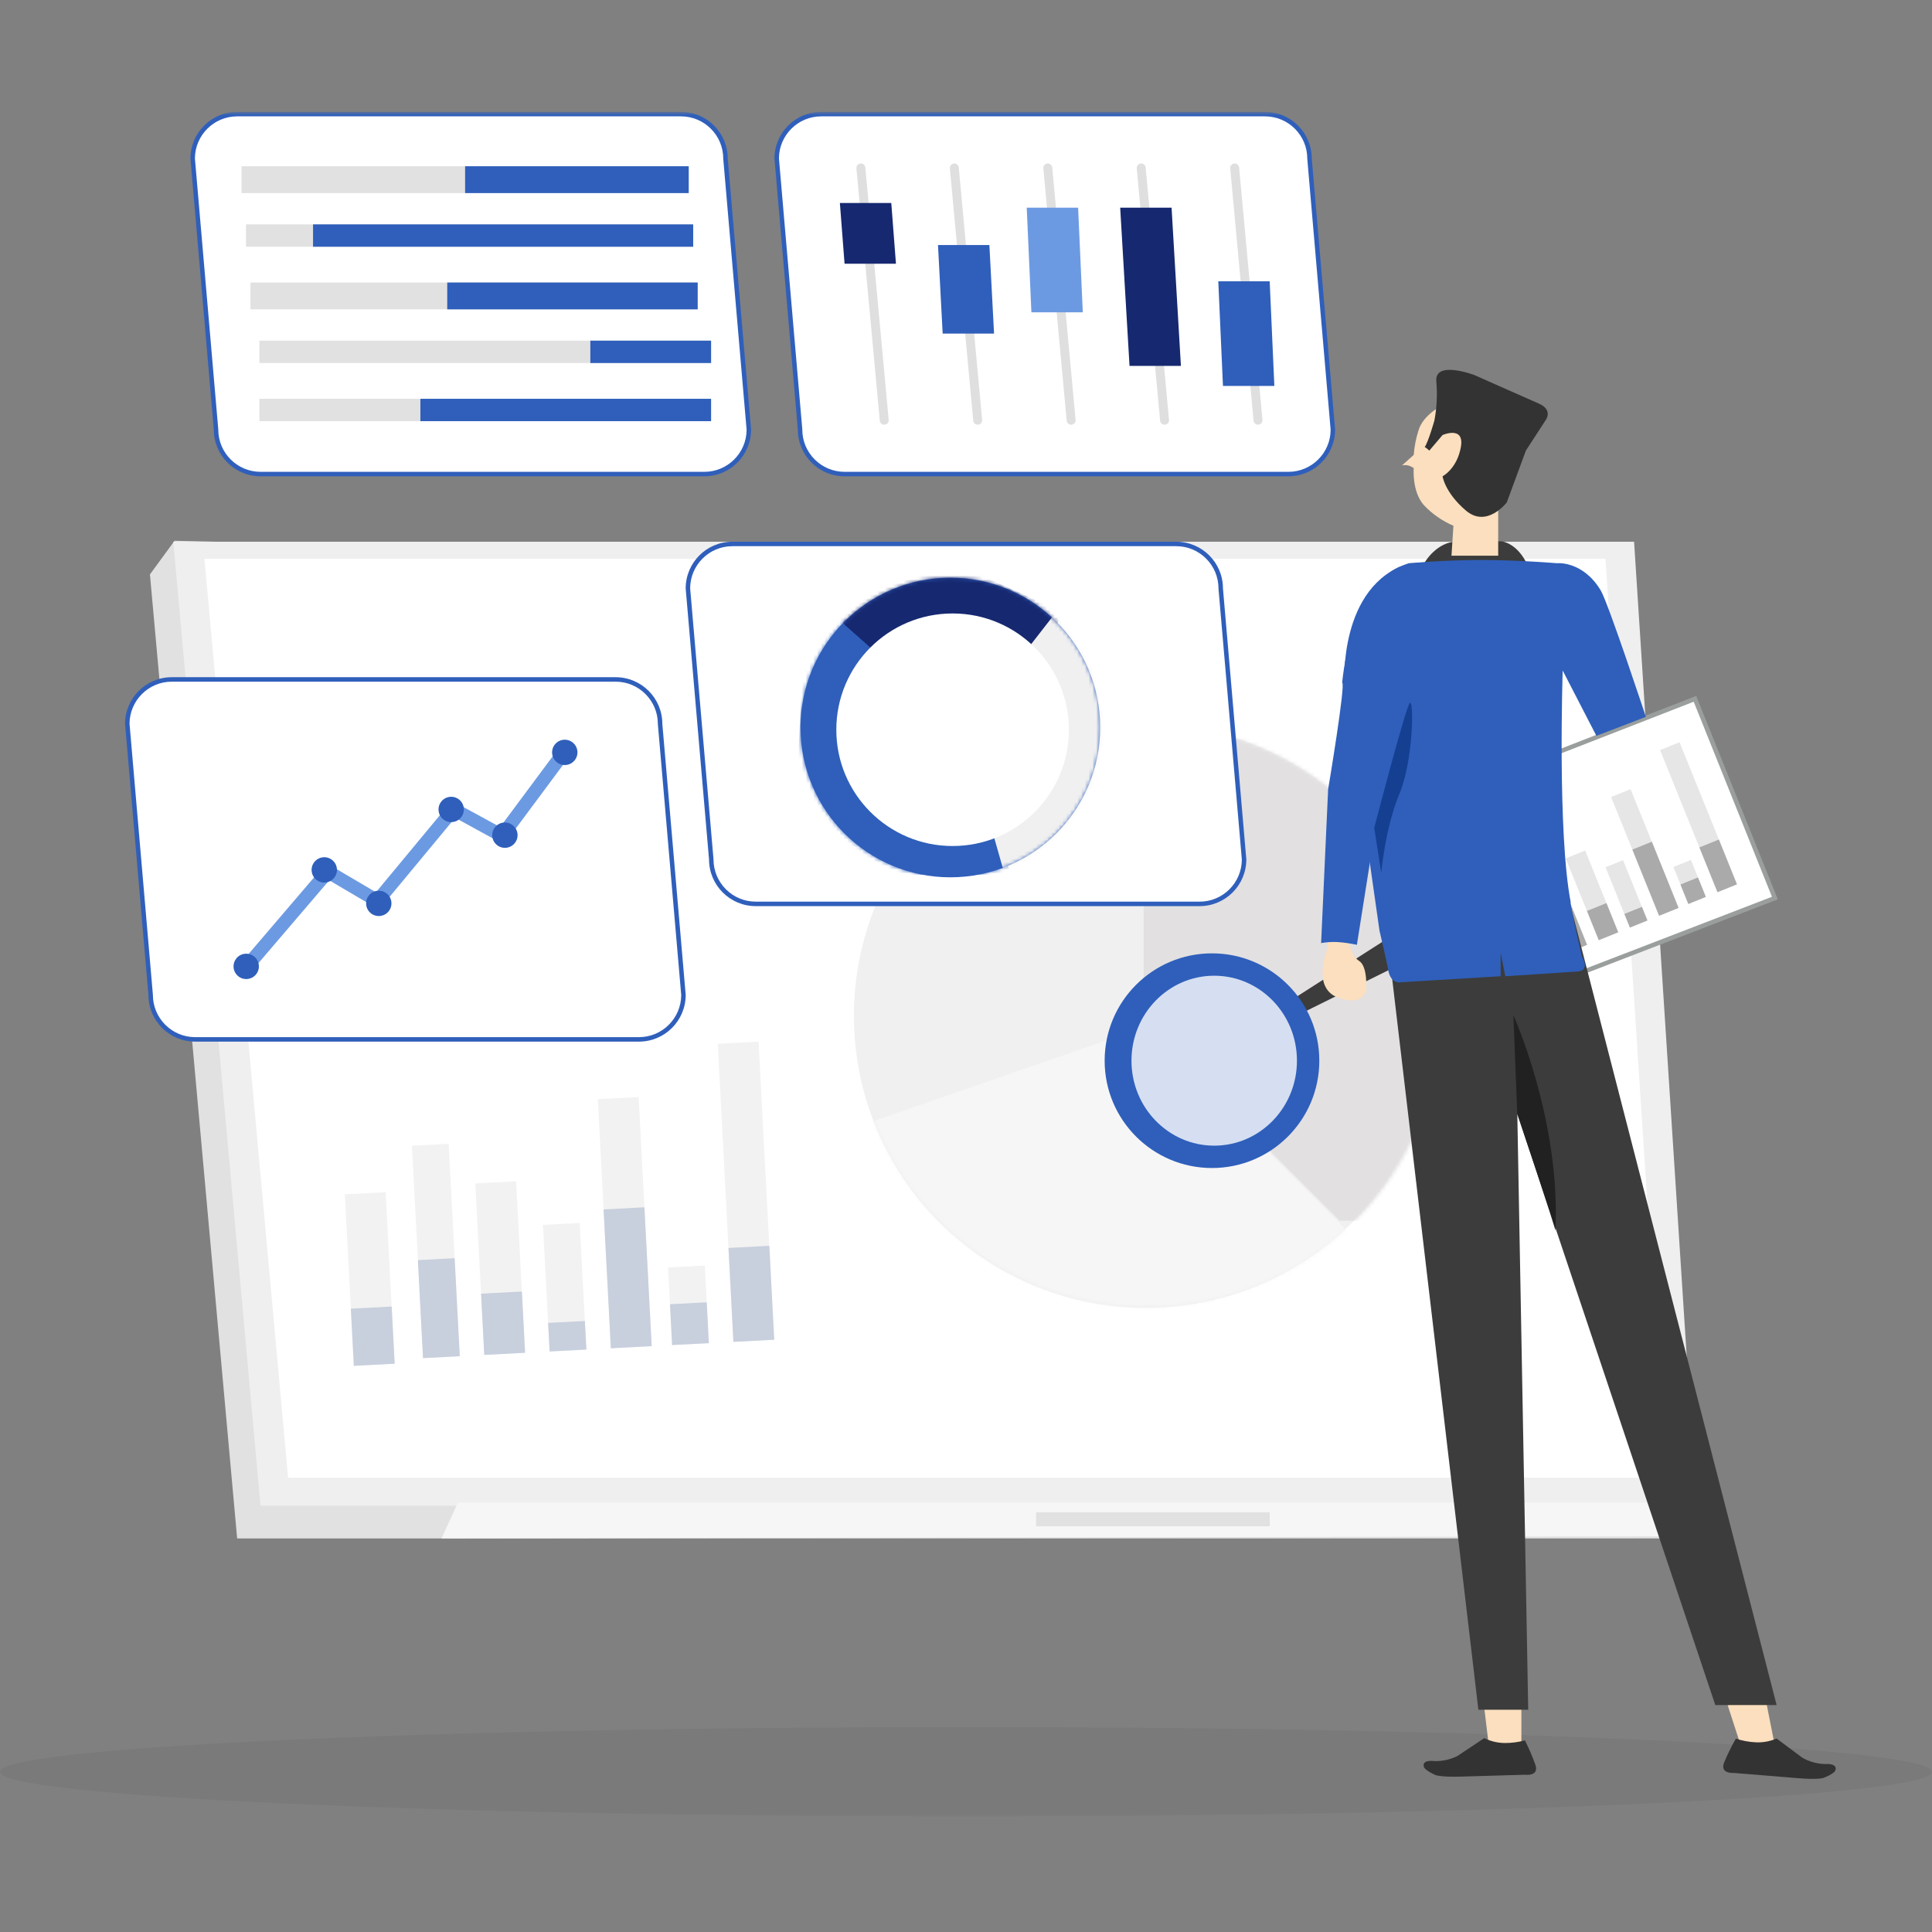 <svg width="512" height="512" viewBox="0 0 512 512" fill="none" xmlns="http://www.w3.org/2000/svg">
<rect x="0" y="0" width="512" height="512" fill="#808080" stroke="none"/>
<g clip-path="url(#clip0_3783_1422)">
<mask id="mask0_3783_1422" style="mask-type:luminance" maskUnits="userSpaceOnUse" x="0" y="29" width="512" height="453">
<path d="M512 29.65H0V481.388H512V29.65Z" fill="white"/>
</mask>
<g mask="url(#mask0_3783_1422)">
<path opacity="0.05" d="M256 481.388C397.385 481.388 512 476.082 512 469.536C512 462.991 397.385 457.685 256 457.685C114.615 457.685 0 462.991 0 469.536C0 476.082 114.615 481.388 256 481.388Z" fill="black"/>
<path d="M39.734 152.226L46.255 143.312L426.859 152.226L449.14 399.854L443.362 407.696H62.847L39.734 152.226Z" fill="#E1E1E1"/>
<path d="M45.922 143.56H433.046L449.557 399.029H69.034L45.922 143.56Z" fill="#EFEFEF"/>
<path d="M54.18 148.099H425.471L441.304 391.598H76.346L54.18 148.099Z" fill="white"/>
<path d="M117.016 407.693L121.349 398.201H443.574L446.05 407.135L117.016 407.693Z" fill="#F6F6F6"/>
<path d="M274.578 400.781H336.485V404.496H274.578V400.781Z" fill="#E1E1E1"/>
<path d="M303.672 191.847C318.978 191.847 333.938 196.385 346.664 204.888C359.389 213.391 369.308 225.476 375.165 239.617C381.022 253.756 382.555 269.315 379.568 284.327C376.582 299.337 369.213 313.125 358.39 323.947C347.568 334.771 333.779 342.14 318.769 345.126C303.758 348.112 288.198 346.58 274.059 340.723C259.919 334.865 247.833 324.948 239.331 312.221C230.827 299.496 226.289 284.535 226.289 269.23C226.289 248.707 234.442 229.024 248.955 214.512C263.466 200 283.148 191.847 303.672 191.847Z" fill="#F0F0F0"/>
<mask id="mask1_3783_1422" style="mask-type:luminance" maskUnits="userSpaceOnUse" x="226" y="192" width="156" height="155">
<path d="M304.012 346.277C346.887 346.277 381.642 311.787 381.642 269.24C381.642 226.694 346.887 192.203 304.012 192.203C261.138 192.203 226.383 226.694 226.383 269.24C226.383 311.787 261.138 346.277 304.012 346.277Z" fill="white"/>
</mask>
<g mask="url(#mask1_3783_1422)">
<path d="M303.086 191.846V271.57L355.021 323.505H434.739V179.412H303.086V191.846Z" fill="#E2E0E1"/>
</g>
<mask id="mask2_3783_1422" style="mask-type:luminance" maskUnits="userSpaceOnUse" x="226" y="192" width="156" height="155">
<path d="M304.012 346.277C346.887 346.277 381.642 311.787 381.642 269.24C381.642 226.694 346.887 192.203 304.012 192.203C261.138 192.203 226.383 226.694 226.383 269.24C226.383 311.787 261.138 346.277 304.012 346.277Z" fill="white"/>
</mask>
<g mask="url(#mask2_3783_1422)">
<path d="M355.747 324.961L303.075 272.296L229.208 297.896L208.734 279.616L229.214 353.488L395.243 370.311L355.747 324.961Z" fill="#F6F6F6"/>
</g>
<path d="M186.665 125.633H69.042C62.542 125.633 57.253 120.345 57.253 113.844V113.819L57.251 113.793L51.062 42.007C51.076 35.518 56.359 30.243 62.851 30.243H180.474C186.975 30.243 192.263 35.532 192.263 42.032V42.057L192.265 42.083L198.453 113.869C198.44 120.358 193.157 125.633 186.665 125.633Z" fill="white"/>
<path d="M62.85 30.836C56.693 30.836 51.681 35.831 51.654 41.982L57.845 113.793V113.844C57.845 120.017 62.867 125.04 69.041 125.04H186.664C192.821 125.04 197.834 120.044 197.86 113.893L191.669 42.083V42.032C191.669 35.858 186.647 30.836 180.473 30.836H62.85ZM62.85 29.65H180.473C187.311 29.65 192.855 35.194 192.855 42.032L199.045 113.844C199.045 120.682 193.502 126.225 186.664 126.225H69.041C62.203 126.225 56.659 120.682 56.659 113.844L50.469 42.032C50.469 35.194 56.012 29.65 62.85 29.65Z" fill="#2F5FBB"/>
<path d="M182.519 44.056H64V51.167H182.519V44.056Z" fill="#E1E1E1"/>
<path d="M183.706 59.463H65.188V65.389H183.706V59.463Z" fill="#E1E1E1"/>
<path d="M184.894 74.87H66.375V81.981H184.894V74.87Z" fill="#E1E1E1"/>
<path d="M188.446 90.277H68.742V96.203H188.446V90.277Z" fill="#E1E1E1"/>
<path d="M188.446 105.685H68.742V111.61H188.446V105.685Z" fill="#E1E1E1"/>
<path d="M182.517 44.056H123.258V51.167H182.517V44.056Z" fill="#2F5FBB"/>
<path d="M183.702 59.463H82.961V65.389H183.702V59.463Z" fill="#2F5FBB"/>
<path d="M184.894 74.87H118.523V81.981H184.894V74.87Z" fill="#2F5FBB"/>
<path d="M188.445 90.277H156.445V96.203H188.445V90.277Z" fill="#2F5FBB"/>
<path d="M188.443 105.685H111.406V111.61H188.443V105.685Z" fill="#2F5FBB"/>
<path d="M341.439 125.633H223.815C217.314 125.633 212.026 120.345 212.026 113.844V113.819L212.024 113.793L205.836 42.007C205.849 35.518 211.133 30.243 217.625 30.243H335.247C341.748 30.243 347.037 35.532 347.037 42.032V42.057L347.039 42.083L353.227 113.869C353.214 120.358 347.93 125.633 341.439 125.633Z" fill="white"/>
<path d="M217.624 30.836C211.467 30.836 206.455 35.831 206.427 41.982L212.618 113.793V113.844C212.618 120.017 217.64 125.04 223.814 125.04H341.438C347.595 125.04 352.607 120.044 352.633 113.893L346.443 42.083V42.032C346.443 35.858 341.42 30.836 335.246 30.836H217.624ZM217.624 29.65H335.246C342.085 29.65 347.628 35.194 347.628 42.032L353.818 113.844C353.818 120.682 348.275 126.225 341.438 126.225H223.814C216.977 126.225 211.432 120.682 211.432 113.844L205.242 42.032C205.242 35.194 210.785 29.65 217.624 29.65Z" fill="#2F5FBB"/>
<path d="M228.141 44.509L234.331 111.369" stroke="#DFDFDF" stroke-width="2.37" stroke-linecap="round"/>
<path d="M252.906 44.509L259.096 111.369" stroke="#DFDFDF" stroke-width="2.37" stroke-linecap="round"/>
<path d="M277.672 44.509L283.862 111.369" stroke="#DFDFDF" stroke-width="2.37" stroke-linecap="round"/>
<path d="M327.195 44.509L333.386 111.369" stroke="#DFDFDF" stroke-width="2.37" stroke-linecap="round"/>
<path d="M302.43 44.509L308.62 111.369" stroke="#DFDFDF" stroke-width="2.37" stroke-linecap="round"/>
<path d="M222.578 53.794H236.197L237.436 69.89H223.817L222.578 53.794Z" fill="#162870"/>
<path d="M248.578 64.938H262.197L263.436 88.412H249.817L248.578 64.938Z" fill="#2F5FBB"/>
<path d="M272.094 55.032H285.713L286.951 82.76H273.332L272.094 55.032Z" fill="#6C9AE2"/>
<path d="M322.859 74.549H336.478L337.717 102.276H324.098L322.859 74.549Z" fill="#2F5FBB"/>
<path d="M296.859 55.032H310.478L312.954 96.968H299.335L296.859 55.032Z" fill="#162870"/>
<path d="M317.908 239.541H200.284C193.784 239.541 188.495 234.253 188.495 227.752V227.727L188.494 227.701L182.305 155.916C182.318 149.427 187.601 144.151 194.094 144.151H311.716C318.217 144.151 323.505 149.44 323.505 155.94V155.965L323.508 155.991L329.695 227.777C329.682 234.266 324.399 239.541 317.908 239.541Z" fill="white"/>
<path d="M194.093 144.745C187.936 144.745 182.923 149.74 182.896 155.891L189.086 227.702V227.753C189.086 233.926 194.109 238.949 200.283 238.949H317.906C324.064 238.949 329.076 233.954 329.102 227.803L322.912 155.992V155.941C322.912 149.768 317.889 144.745 311.715 144.745H194.093ZM194.093 143.56H311.715C318.554 143.56 324.097 149.103 324.097 155.941L330.287 227.753C330.287 234.591 324.744 240.134 317.906 240.134H200.283C193.445 240.134 187.901 234.591 187.901 227.753L181.711 155.941C181.711 149.103 187.254 143.56 194.093 143.56Z" fill="#2F5FBB"/>
<path d="M251.852 232.498C273.78 232.498 291.556 214.723 291.556 192.795C291.556 170.866 273.78 153.091 251.852 153.091C229.924 153.091 212.148 170.866 212.148 192.795C212.148 214.723 229.924 232.498 251.852 232.498Z" fill="#2F5FBB"/>
<mask id="mask3_3783_1422" style="mask-type:luminance" maskUnits="userSpaceOnUse" x="212" y="153" width="80" height="80">
<path d="M251.852 232.498C273.78 232.498 291.556 214.723 291.556 192.795C291.556 170.866 273.78 153.091 251.852 153.091C229.924 153.091 212.148 170.866 212.148 192.795C212.148 214.723 229.924 232.498 251.852 232.498Z" fill="white"/>
</mask>
<g mask="url(#mask3_3783_1422)">
<path d="M224.423 164.296L257.234 193.702L267.758 231.774H209.875L213.589 161.2L224.423 164.296Z" fill="#2F5FBB"/>
</g>
<mask id="mask4_3783_1422" style="mask-type:luminance" maskUnits="userSpaceOnUse" x="212" y="153" width="80" height="80">
<path d="M251.852 232.498C273.78 232.498 291.556 214.723 291.556 192.795C291.556 170.866 273.78 153.091 251.852 153.091C229.924 153.091 212.148 170.866 212.148 192.795C212.148 214.723 229.924 232.498 251.852 232.498Z" fill="white"/>
</mask>
<g mask="url(#mask4_3783_1422)">
<path d="M223.801 165.535L256.612 194.632L282.303 162.44L249.493 147.892L218.539 157.492L223.801 165.535Z" fill="#162870"/>
</g>
<mask id="mask5_3783_1422" style="mask-type:luminance" maskUnits="userSpaceOnUse" x="212" y="153" width="80" height="80">
<path d="M251.852 232.498C273.78 232.498 291.556 214.723 291.556 192.795C291.556 170.866 273.78 153.091 251.852 153.091C229.924 153.091 212.148 170.866 212.148 192.795C212.148 214.723 229.924 232.498 251.852 232.498Z" fill="white"/>
</mask>
<g mask="url(#mask5_3783_1422)">
<path d="M266.524 232.704L255.383 193.703L281.383 160.272L302.432 165.535V206.703L284.788 225.895L266.524 232.704Z" fill="#F0F0F0"/>
</g>
<path d="M252.448 224.203C269.466 224.203 283.262 210.406 283.262 193.388C283.262 176.37 269.466 162.573 252.448 162.573C235.43 162.573 221.633 176.37 221.633 193.388C221.633 210.406 235.43 224.203 252.448 224.203Z" fill="white"/>
<path d="M169.337 275.448H51.714C45.214 275.448 39.925 270.16 39.925 263.659V263.634L39.923 263.608L33.734 191.823C33.748 185.334 39.031 180.059 45.523 180.059H163.146C169.647 180.059 174.935 185.347 174.935 191.848V191.873L174.937 191.899L181.125 263.684C181.112 270.173 175.829 275.448 169.337 275.448Z" fill="white"/>
<path d="M45.522 180.65C39.365 180.65 34.353 185.646 34.326 191.797L40.517 263.607V263.658C40.517 269.832 45.539 274.854 51.713 274.854H169.336C175.493 274.854 180.505 269.859 180.531 263.708L174.341 191.897V191.846C174.341 185.673 169.318 180.65 163.145 180.65H45.522ZM45.522 179.465H163.145C169.983 179.465 175.526 185.008 175.526 191.846L181.717 263.658C181.717 270.497 176.174 276.04 169.336 276.04H51.713C44.875 276.04 39.331 270.497 39.331 263.658L33.141 191.846C33.141 185.008 38.684 179.465 45.522 179.465Z" fill="#2F5FBB"/>
<path d="M64.477 257.193L85.544 232.548" stroke="#6C9AE2" stroke-width="3.557" stroke-linecap="round"/>
<path d="M100.326 238.93L85.367 230.117" stroke="#6C9AE2" stroke-width="3.557" stroke-linecap="round"/>
<path d="M119.632 215.129L100.273 238.475" stroke="#6C9AE2" stroke-width="3.557" stroke-linecap="round"/>
<path d="M133.867 221.937L119.531 214.099" stroke="#6C9AE2" stroke-width="3.557" stroke-linecap="round"/>
<path d="M149.651 199.13L133.727 220.554" stroke="#6C9AE2" stroke-width="3.557" stroke-linecap="round"/>
<path d="M86.289 233.873C88.133 233.679 89.471 232.026 89.276 230.181C89.082 228.337 87.429 226.999 85.584 227.194C83.74 227.389 82.402 229.041 82.597 230.887C82.792 232.731 84.445 234.068 86.289 233.873Z" fill="#2F5FBB"/>
<path d="M65.602 259.439C67.446 259.244 68.783 257.591 68.589 255.747C68.394 253.902 66.741 252.565 64.897 252.759C63.052 252.953 61.715 254.607 61.909 256.451C62.104 258.296 63.757 259.633 65.602 259.439Z" fill="#2F5FBB"/>
<path d="M100.734 242.741C102.579 242.547 103.916 240.894 103.722 239.05C103.527 237.204 101.874 235.867 100.029 236.062C98.185 236.256 96.847 237.909 97.042 239.754C97.237 241.599 98.89 242.936 100.734 242.741Z" fill="#2F5FBB"/>
<path d="M119.922 217.853C121.766 217.658 123.103 216.005 122.908 214.161C122.714 212.317 121.061 210.979 119.217 211.173C117.372 211.369 116.034 213.021 116.23 214.866C116.424 216.71 118.076 218.047 119.922 217.853Z" fill="#2F5FBB"/>
<path d="M134.156 224.665C136 224.47 137.338 222.818 137.144 220.972C136.948 219.128 135.296 217.791 133.451 217.986C131.607 218.18 130.27 219.833 130.464 221.677C130.658 223.522 132.312 224.86 134.156 224.665Z" fill="#2F5FBB"/>
<path d="M150.024 202.727C151.868 202.532 153.205 200.879 153.011 199.035C152.817 197.191 151.163 195.853 149.319 196.048C147.475 196.243 146.137 197.895 146.331 199.74C146.527 201.584 148.179 202.921 150.024 202.727Z" fill="#2F5FBB"/>
<path d="M340.812 265.929L384.354 238.071L388.894 246.739L343.082 269.438L340.812 265.929Z" fill="#3C3C3C"/>
<path d="M321.187 309.537C336.896 309.537 349.631 296.803 349.631 281.093C349.631 265.383 336.896 252.648 321.187 252.648C305.477 252.648 292.742 265.383 292.742 281.093C292.742 296.803 305.477 309.537 321.187 309.537Z" fill="#2F5FBB"/>
<path opacity="0.8" d="M321.777 303.611C333.887 303.611 343.703 293.529 343.703 281.093C343.703 268.657 333.887 258.574 321.777 258.574C309.668 258.574 299.852 268.657 299.852 281.093C299.852 293.529 309.668 303.611 321.777 303.611Z" fill="white"/>
<path d="M405.605 262.947L405.538 262.162L400.585 204.588L400.547 204.146L400.959 203.984L448.629 185.413L449.175 185.199L449.393 185.744L470.133 237.436L470.355 237.994L469.795 238.21L406.34 262.663L405.605 262.947Z" fill="white"/>
<path d="M448.848 185.964L401.179 204.536L406.132 262.109L469.586 237.656L448.848 185.964ZM449.511 184.434L471.134 238.33L405.086 263.782L399.922 203.753L449.511 184.434Z" fill="#9A9F9D"/>
<path d="M445.097 196.692L439.938 198.776L455.153 236.438L460.312 234.353L445.097 196.692Z" fill="#E6E6E6"/>
<path d="M455.52 222.486L450.359 224.571L455.153 236.437L460.314 234.352L455.52 222.486Z" fill="#AAAAAA"/>
<path d="M432.12 209.136L426.961 211.22L439.676 242.691L444.835 240.606L432.12 209.136Z" fill="#E6E6E6"/>
<path d="M437.754 223.064L432.594 225.149L439.681 242.69L444.84 240.605L437.754 223.064Z" fill="#AAAAAA"/>
<path d="M430.119 227.947L425.477 229.822L431.938 245.816L436.581 243.94L430.119 227.947Z" fill="#E6E6E6"/>
<path d="M435.128 240.327L430.484 242.203L431.943 245.815L436.587 243.938L435.128 240.327Z" fill="#AAAAAA"/>
<path d="M420.089 225.399L414.93 227.484L423.685 249.152L428.844 247.067L420.089 225.399Z" fill="#E6E6E6"/>
<path d="M425.722 239.329L420.562 241.413L423.689 249.152L428.848 247.067L425.722 239.329Z" fill="#AAAAAA"/>
<path d="M409.752 223.575L405.109 225.45L415.948 252.278L420.591 250.402L409.752 223.575Z" fill="#E6E6E6"/>
<path d="M415.589 238.019L410.945 239.895L415.948 252.276L420.59 250.4L415.589 238.019Z" fill="#AAAAAA"/>
<path d="M403.792 232.583L398.633 234.668L407.387 256.335L412.546 254.252L403.792 232.583Z" fill="#E6E6E6"/>
<path d="M409.636 247.03L404.477 249.115L407.396 256.338L412.555 254.253L409.636 247.03Z" fill="#94A29B"/>
<path d="M448.112 227.886L443.469 229.761L447.43 239.563L452.072 237.687L448.112 227.886Z" fill="#E6E6E6"/>
<path d="M449.979 232.528L445.336 234.404L447.421 239.564L452.063 237.687L449.979 232.528Z" fill="#AAAAAA"/>
<path d="M393.125 450.77L394.596 462.997H403.185V449.068L393.125 450.77Z" fill="#FBDFBE"/>
<path d="M467.937 450.395L470.317 462.478L462.148 465.131L457.844 451.884L467.937 450.395Z" fill="#FBDFBE"/>
<path d="M365.578 230.847H413.865L470.823 451.854H454.569L402.103 295.23L404.993 453.096H391.785L365.578 230.847Z" fill="#3C3C3C"/>
<path d="M401.062 269.022C401.062 269.022 413.65 296.88 412.203 326.183C412.409 325.977 402.091 295.131 402.091 295.131L401.062 269.022Z" fill="#212121"/>
<path d="M380.236 470.323C380.236 470.323 381.275 471.007 387.291 470.814C393.307 470.621 404.12 470.323 404.12 470.323C404.12 470.323 407.938 470.839 406.907 467.744C406.117 465.511 405.187 463.332 404.12 461.219C402.38 461.689 400.584 461.924 398.781 461.915C396.893 461.9 395.032 461.459 393.339 460.626L386.219 465.367C384.361 466.288 382.309 466.747 380.235 466.708C377.553 466.399 377.035 467.327 377.346 468.256C377.656 469.185 380.236 470.323 380.236 470.323Z" fill="#333333"/>
<path d="M483.393 471.101C483.393 471.101 482.321 471.73 476.322 471.222C470.325 470.714 459.541 469.852 459.541 469.852C459.541 469.852 455.701 470.167 456.894 467.13C457.798 464.941 458.841 462.813 460.018 460.758C461.73 461.32 463.512 461.648 465.313 461.733C467.2 461.817 469.082 461.475 470.818 460.73L477.672 465.837C479.48 466.853 481.505 467.421 483.578 467.49C486.272 467.321 486.741 468.275 486.382 469.187C486.023 470.098 483.393 471.101 483.393 471.101Z" fill="#333333"/>
<path d="M351.806 247.199V251.229C351.806 251.229 347.435 261.651 354.497 264.342C361.558 267.032 362.064 262.105 362.064 262.105C362.064 262.105 362.476 256.121 360.207 254.677C357.937 253.232 357.007 248.899 357.525 248.277C357.422 248.594 351.806 247.199 351.806 247.199Z" fill="#FBDFBE"/>
<path d="M350.109 249.922C351.54 249.674 352.993 249.583 354.442 249.651C356.173 249.772 357.893 250.018 359.589 250.385L364.967 216.401L373.014 187.099L378.173 163.988C378.173 163.988 379.206 142.527 367.443 152.432C367.443 153.262 357.951 159.242 355.681 180.91C356.713 180.91 351.967 209.18 351.967 209.18L350.109 249.922Z" fill="#2F5FBB"/>
<path d="M377.645 148.924C377.645 148.924 380.741 143.559 386.312 143.456C391.884 143.353 397.971 143.456 397.971 143.456C397.971 143.456 402.304 143.868 404.987 150.163C405.091 150.266 376.82 150.163 376.82 150.163L377.645 148.924Z" fill="#3C3C3C"/>
<path d="M365.578 246.633L356.292 181.447C356.292 181.447 354.558 155.199 373.379 149.255C373.379 149.255 382.821 148.409 392.611 148.409C402.4 148.409 412.539 149.255 412.539 149.255C412.539 149.255 419.436 148.512 424.213 156.472C426.199 159.783 436.17 189.978 436.17 189.978L423.064 195.006L414.13 177.702C414.13 177.702 412.715 220.86 416.253 239.078C415.897 239.255 419.26 253.583 419.26 253.583C419.26 253.583 421.736 257.473 417.668 257.473C418.024 257.473 398.93 258.712 398.93 258.712L397.681 252.522V258.712L371.326 260.304C371.326 260.304 368.85 261.015 367.965 257.473C368.141 257.644 365.578 246.633 365.578 246.633Z" fill="#2F5FBB"/>
<path d="M373.629 186.274C374.712 185.344 374.558 201.596 370.842 210.417C367.127 219.238 366.045 231.311 366.045 231.311L364.188 219.394C364.188 219.394 372.545 187.204 373.629 186.274Z" fill="#153F91"/>
<path d="M383.111 106.929C383.111 106.929 377.127 109.611 375.889 114.152C375.232 116.231 374.818 118.378 374.65 120.552L371.555 123.338C372.081 123.234 372.623 123.234 373.149 123.338C373.688 123.489 374.195 123.733 374.649 124.06C374.649 124.06 374.134 130.25 377.331 133.862C379.543 136.201 382.212 138.063 385.172 139.33L384.657 147.271H397.039V106.104L383.111 106.929Z" fill="#FBDFBE"/>
<path d="M378.784 119.414L382.292 115.287C382.292 115.287 388.173 112.708 387.142 118.487C386.111 124.266 382.292 126.225 382.292 126.225C382.292 126.225 382.911 130.558 388.483 135.305C394.054 140.051 399.316 133.138 399.316 133.138L404.372 119.415L409.531 111.474C409.531 111.474 411.801 108.688 407.777 106.935C403.754 105.182 390.753 99.403 390.753 99.403C390.753 99.403 380.126 95.373 380.641 101.054C380.946 104.535 380.772 108.042 380.126 111.475C380.126 111.475 378.475 117.253 377.547 118.492C377.65 118.38 378.784 119.414 378.784 119.414Z" fill="#333333"/>
<g opacity="0.51">
<path d="M201.032 276.039L190.211 276.607L194.351 355.605L205.172 355.039L201.032 276.039Z" fill="#E6E6E6"/>
<path d="M203.877 330.147L193.055 330.715L194.36 355.605L205.18 355.039L203.877 330.147Z" fill="#93A1BC"/>
<path d="M169.252 290.727L158.43 291.293L161.89 357.307L172.711 356.739L169.252 290.727Z" fill="#E6E6E6"/>
<path d="M170.775 319.945L159.953 320.512L161.881 357.307L172.703 356.739L170.775 319.945Z" fill="#93A1BC"/>
<path d="M153.629 324.1L143.891 324.609L145.648 358.158L155.388 357.647L153.629 324.1Z" fill="#E6E6E6"/>
<path d="M154.998 350.071L145.258 350.581L145.655 358.157L155.395 357.646L154.998 350.071Z" fill="#93A1BC"/>
<path d="M136.775 313.046L125.953 313.614L128.335 359.064L139.157 358.498L136.775 313.046Z" fill="#E6E6E6"/>
<path d="M138.306 342.267L127.484 342.833L128.335 359.065L139.157 358.499L138.306 342.267Z" fill="#93A1BC"/>
<path d="M118.903 303.132L109.164 303.643L112.113 359.916L121.853 359.406L118.903 303.132Z" fill="#E6E6E6"/>
<path d="M120.481 333.433L110.742 333.943L112.103 359.916L121.843 359.405L120.481 333.433Z" fill="#93A1BC"/>
<path d="M102.204 315.943L91.383 316.511L93.765 361.962L104.586 361.395L102.204 315.943Z" fill="#E6E6E6"/>
<path d="M103.798 346.244L92.977 346.812L93.77 361.962L104.592 361.396L103.798 346.244Z" fill="#93A1BC"/>
<path d="M186.787 335.384L177.047 335.895L178.124 356.455L187.864 355.944L186.787 335.384Z" fill="#E6E6E6"/>
<path d="M187.287 345.124L177.547 345.635L178.113 356.456L187.853 355.945L187.287 345.124Z" fill="#93A1BC"/>
</g>
</g>
</g>
<defs>
<clipPath id="clip0_3783_1422">
<rect width="512" height="512" fill="white"/>
</clipPath>
</defs>
</svg>
